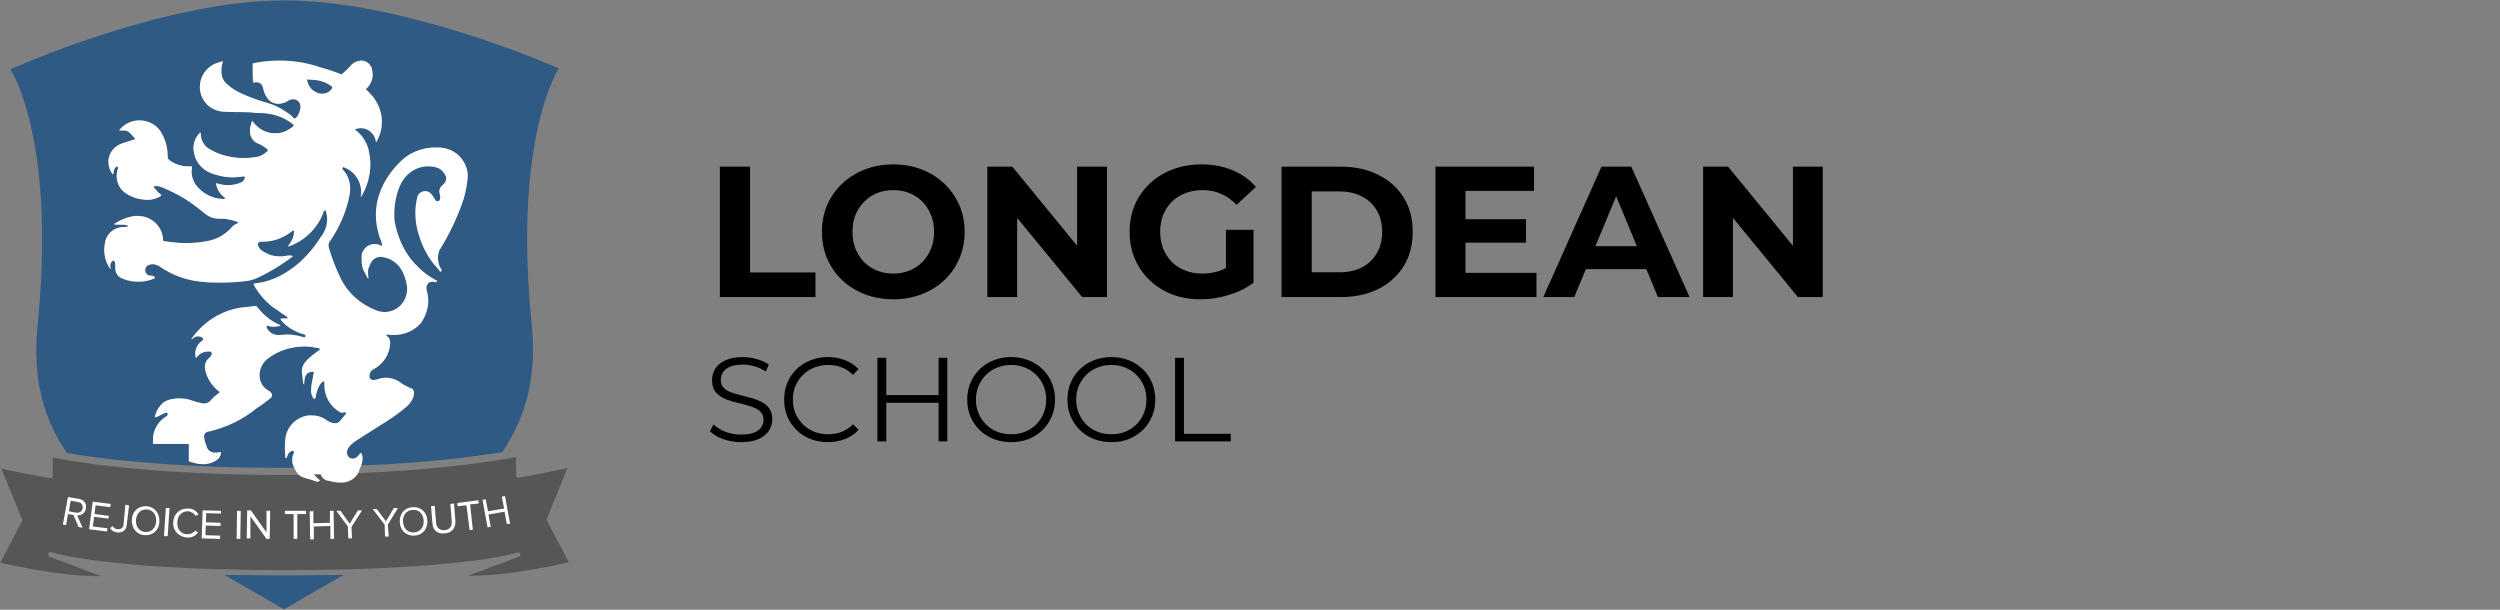 <svg width="369" height="90" viewBox="0 0 369 90" fill="none" xmlns="http://www.w3.org/2000/svg">
<rect x="0" y="0" width="369" height="90" fill="#808080" stroke="none"/>
<g clip-path="url(#clip0_1068_561)">
<path d="M9.615 70.914L45.494 73.329L73.605 71.293L77.072 75.14L75.491 79.21C75.491 79.21 33.581 82.222 23.935 80.641C14.289 79.061 7.729 78.226 7.729 78.226L9.615 70.914Z" fill="white"/>
<path d="M60.906 75.262C59.957 75.33 59.414 76.076 59.482 77.026C59.55 77.975 60.16 78.654 61.11 78.586C62.06 78.518 62.602 77.772 62.534 76.822C62.467 75.873 61.856 75.194 60.906 75.262Z" fill="#565656"/>
<path d="M80.714 76.822C80.647 76.754 80.647 76.619 80.714 76.551L83.767 69.089C81.596 69.564 78.747 70.107 76.576 70.514C76.508 70.514 76.373 70.514 76.305 70.446C76.237 70.378 76.169 70.31 76.169 70.174V67.461C74.338 67.8 66.401 69.293 52.834 69.835V69.903C52.291 70.785 51.409 71.26 50.391 71.26H50.188C49.577 71.26 49.035 71.124 48.424 70.988C47.949 70.921 47.474 70.514 47.339 70.039H46.321C46.593 70.378 46.864 70.649 47.135 70.853L47.203 70.921V70.988C47.135 71.056 46.999 71.124 46.864 71.124H46.728C46.185 70.921 45.575 70.717 45.032 70.581C44.693 70.514 44.354 70.31 44.083 70.107H40.08C21.018 69.971 9.961 68.004 7.79 67.529V70.242C7.79 70.378 7.722 70.446 7.654 70.514C7.587 70.581 7.451 70.581 7.383 70.581C4.33 70.039 1.956 69.564 0.192 69.157L3.245 76.619C3.313 76.687 3.313 76.822 3.245 76.89L0.057 83.063C1.956 83.47 9.554 85.166 14.913 85.031L7.315 82.181C7.179 82.114 7.112 82.046 7.112 81.91C7.112 81.775 7.112 81.707 7.179 81.571C7.247 81.503 7.451 81.435 7.519 81.503C7.587 81.503 15.184 84.013 40.08 84.149H43.947C67.418 84.013 75.559 81.842 76.373 81.571C76.576 81.503 76.712 81.639 76.78 81.775C76.848 81.978 76.78 82.114 76.576 82.181L69.114 84.963C74.541 85.098 82.139 83.403 83.971 82.996L80.714 76.822ZM12.674 75.059C12.539 75.805 11.996 76.076 11.385 76.076L12.199 77.908L11.589 77.772L10.843 76.008L10.029 75.873L9.757 77.501L9.282 77.433L10.029 73.363L11.657 73.634C12.403 73.77 12.81 74.312 12.674 75.059ZM15.998 76.551L13.895 76.28L13.692 77.704L15.863 77.976L15.795 78.451L13.149 78.111L13.692 74.041L16.337 74.38L16.27 74.855L14.099 74.584L13.963 75.873L16.066 76.144L15.998 76.551ZM18.712 77.433C18.644 78.315 18.033 78.654 17.287 78.586C16.88 78.518 16.541 78.383 16.27 77.976L16.609 77.636C16.744 77.84 16.948 78.111 17.355 78.111C17.83 78.179 18.237 77.84 18.237 77.365L18.508 74.516L19.051 74.584L18.712 77.433ZM21.357 78.993C20.136 78.925 19.39 77.908 19.458 76.687C19.526 75.466 20.408 74.652 21.629 74.719C22.85 74.787 23.596 75.805 23.528 77.026C23.46 78.247 22.578 79.061 21.357 78.993ZM24.749 79.129H24.206L24.478 74.991H25.02L24.749 79.129ZM27.666 78.858C28.141 78.858 28.548 78.654 28.819 78.315L29.226 78.586C28.887 79.061 28.345 79.4 27.598 79.332C26.445 79.264 25.495 78.383 25.563 77.094C25.631 75.805 26.581 74.991 27.802 75.059C28.548 75.059 29.023 75.466 29.294 75.941L28.887 76.144C28.684 75.805 28.277 75.534 27.802 75.466C26.92 75.398 26.174 76.076 26.174 77.094C26.106 78.111 26.716 78.858 27.666 78.858ZM32.618 75.805L30.447 75.737L30.38 77.094L32.55 77.162V77.636L30.38 77.569L30.312 78.993L32.483 79.061V79.536L29.769 79.468L29.905 75.33L32.618 75.398V75.805ZM35.467 79.536H34.925L34.992 75.398H35.535L35.467 79.536ZM39.809 79.536H39.334L36.96 76.212V79.468H36.417L36.485 75.33H37.028L39.334 78.586V75.398H39.877L39.809 79.536ZM43.879 79.536H43.336V75.873H42.047V75.398H45.168V75.873H43.879V79.536ZM48.763 79.536V77.636L46.321 77.704V79.604H45.779L45.711 75.466H46.253V77.229L48.696 77.162V75.398H49.238L49.306 79.536H48.763ZM51.952 79.468H51.409L51.341 77.704L49.645 75.398H50.256L51.612 77.297L52.834 75.33H53.444L51.884 77.772L51.952 79.468ZM57.379 79.197H56.836L56.768 77.433L55.004 75.126H55.615L56.971 76.958L58.125 74.991H58.735L57.243 77.433L57.379 79.197ZM61.177 79.061C59.956 79.129 59.075 78.315 59.007 77.094C58.939 75.873 59.685 74.923 60.906 74.855C62.127 74.787 63.009 75.601 63.077 76.822C63.145 78.043 62.398 78.993 61.177 79.061ZM65.655 78.722C64.569 78.858 63.891 78.247 63.823 77.229L63.62 74.719L64.162 74.652L64.366 77.162C64.433 77.908 64.908 78.315 65.655 78.247C66.401 78.179 66.74 77.636 66.672 76.89L66.469 74.38L67.011 74.312L67.215 76.822C67.283 77.908 66.74 78.654 65.655 78.722ZM69.793 78.179L69.318 78.247L68.843 74.584L67.554 74.719L67.486 74.245L70.607 73.838L70.674 74.312L69.386 74.448L69.793 78.179ZM74.812 77.365L74.473 75.534L72.099 75.941L72.438 77.772L71.963 77.84L71.217 73.77L71.692 73.702L72.031 75.466L74.406 75.059L74.066 73.295L74.541 73.227L75.287 77.297L74.812 77.365Z" fill="#565656"/>
<path d="M11.521 74.109L10.435 73.905L10.164 75.466L11.249 75.669C11.724 75.737 12.131 75.466 12.199 75.058C12.267 74.516 11.996 74.177 11.521 74.109Z" fill="#565656"/>
<path d="M21.697 75.194C20.747 75.126 20.137 75.805 20.069 76.755C20.001 77.704 20.544 78.451 21.425 78.518C22.375 78.586 22.986 77.908 23.053 76.958C23.121 76.008 22.579 75.262 21.697 75.194Z" fill="#565656"/>
<path d="M49.035 13.015V12.947C49.035 12.88 49.035 12.812 48.967 12.744C48.221 12.201 47.339 11.862 46.389 11.794L45.304 11.726C45.371 12.201 45.575 12.676 45.914 13.083C46.321 13.49 46.796 13.761 47.339 13.829H47.542C48.221 13.829 48.763 13.49 49.035 13.015Z" fill="#2F5A84"/>
<path d="M5.552 47.951C4.738 55.888 6.434 61.858 9.893 66.877C14.235 67.624 24.41 68.98 40.081 69.048H43.404C43.269 68.709 43.133 68.37 43.133 67.963C43.133 67.556 43.201 67.149 43.404 66.809V66.742C43.404 66.674 43.337 66.538 43.201 66.538H43.133C42.862 66.606 42.658 66.809 42.523 67.013C42.455 67.149 42.387 67.352 42.319 67.556L42.251 67.624C42.183 67.624 42.116 67.556 42.116 67.556C42.116 67.149 42.048 66.674 42.048 66.199C42.048 65.792 42.048 65.317 42.116 64.842C42.251 63.011 43.744 61.518 45.575 61.315H45.982C46.796 61.315 47.542 61.518 48.153 61.993C48.56 62.264 48.967 62.468 49.442 62.468H49.51C49.713 62.468 49.985 62.4 50.12 62.197C50.459 61.79 50.799 61.45 51.07 61.043V60.976C51.07 60.908 51.002 60.84 50.934 60.84H50.867C50.799 60.908 50.663 60.908 50.527 60.908C50.392 60.908 50.256 60.908 50.188 60.84C48.764 60.026 47.882 58.533 47.882 56.905V56.431C47.882 56.363 47.814 56.295 47.746 56.295H47.678C47.475 56.431 47.271 56.702 47.136 56.905C46.864 57.448 46.661 58.059 46.593 58.601C46.593 58.737 46.525 58.805 46.389 58.873H46.321C46.05 58.533 45.914 58.126 45.914 57.719V57.652C45.914 56.973 46.05 56.363 46.186 55.684C46.186 55.481 46.254 55.277 46.321 55.074V55.006C46.321 54.938 46.254 54.87 46.186 54.87H46.118C45.914 54.87 45.711 54.938 45.507 55.006C45.304 55.142 45.168 55.345 45.033 55.617C44.965 55.888 44.897 56.295 44.897 56.634C44.897 56.634 44.897 56.702 44.829 56.702C44.761 56.702 44.761 56.702 44.761 56.634C44.693 56.023 44.626 55.481 44.558 54.87V54.735C44.558 54.328 44.693 53.988 44.897 53.649C45.507 52.835 46.322 52.225 47.136 51.682C47.203 51.682 47.203 51.614 47.203 51.546C47.203 51.478 47.203 51.478 47.136 51.411C46.389 51.275 45.711 51.139 44.965 51.139C42.998 51.139 41.03 51.75 39.47 52.971C38.792 53.514 38.385 54.328 38.317 55.142V55.413C38.317 56.363 38.792 57.177 39.606 57.652C39.809 57.719 39.945 57.855 40.081 58.059C40.081 58.126 40.148 58.262 40.148 58.33C40.148 58.533 40.081 58.669 39.877 58.805C39.199 59.347 38.588 59.822 37.91 60.229C35.875 61.925 33.432 63.078 30.855 63.689C30.448 63.689 30.108 64.028 30.108 64.435C30.176 65.046 30.38 65.588 30.583 66.131C30.719 66.47 31.126 66.742 31.533 66.809C31.804 66.809 32.144 66.809 32.483 66.742C32.551 66.742 32.618 66.742 32.618 66.877C32.551 67.284 32.347 67.691 32.008 67.895C31.533 68.234 30.922 68.438 30.312 68.505H29.905C29.294 68.505 28.684 68.37 28.141 68.166C28.073 68.166 27.938 68.098 27.87 68.098V65.521H22.579V64.842C22.579 63.486 23.325 62.197 24.546 61.45C24.682 61.383 24.749 61.247 24.749 61.111V61.043C24.749 60.976 24.682 60.908 24.546 60.908C24.207 60.976 23.935 61.179 23.596 61.315C23.393 61.45 23.189 61.518 22.918 61.586C22.918 61.586 22.85 61.586 22.85 61.518C22.986 60.976 23.189 60.433 23.596 59.958C23.935 59.483 24.41 59.144 24.953 59.008C25.428 58.873 25.971 58.805 26.445 58.805C27.056 58.805 27.666 58.873 28.209 59.076C28.752 59.28 29.362 59.415 29.973 59.551H30.176C30.448 59.551 30.787 59.415 30.99 59.212C31.397 58.737 31.94 58.262 32.415 57.923V57.855C31.262 56.973 30.448 55.752 30.244 54.328V54.056C30.244 53.649 30.448 53.174 30.787 52.903C30.99 52.767 31.126 52.564 31.262 52.292V52.157C31.262 52.021 31.194 51.953 31.058 51.886H30.719C30.041 51.886 29.362 52.225 29.023 52.767H28.887C28.887 52.632 28.82 52.428 28.82 52.225C28.82 51.478 29.159 50.8 29.769 50.325C29.905 50.325 29.973 50.19 29.973 50.054C29.973 49.986 29.973 49.918 29.905 49.918C29.837 49.85 29.769 49.783 29.701 49.715C29.566 49.715 29.43 49.647 29.294 49.647H29.227C28.955 49.647 28.684 49.783 28.413 49.986C28.413 49.986 28.413 50.054 28.345 50.054C28.277 50.054 28.277 49.986 28.277 49.986C30.176 47.273 33.161 45.509 36.485 45.305C36.824 45.237 37.231 45.237 37.571 45.17H37.638C37.706 45.17 37.842 45.17 37.91 45.237C38.792 46.391 39.945 47.408 41.301 47.951C41.301 47.951 41.369 47.951 41.369 48.019V48.087C41.098 48.154 40.759 48.222 40.487 48.222C40.148 48.222 39.877 48.222 39.538 48.087H39.47C39.402 48.087 39.334 48.154 39.334 48.222V48.29C39.606 48.968 40.284 49.443 41.03 49.443H41.301C41.641 49.443 42.048 49.376 42.387 49.376C43.201 49.376 44.015 49.511 44.829 49.783H44.897C44.965 49.783 45.033 49.783 45.1 49.647V49.579C45.1 49.443 45.033 49.376 44.965 49.376C43.608 49.036 42.319 48.29 41.437 47.205V47.069C41.505 47.001 41.573 47.001 41.641 47.001H42.387C42.387 47.001 42.455 47.001 42.455 46.933V46.866L42.319 46.73C41.573 46.255 40.895 45.712 40.148 45.237C39.063 44.356 38.181 43.338 37.503 42.117C37.503 42.117 37.435 42.049 37.435 41.981C37.435 41.913 37.503 41.846 37.571 41.846C39.538 41.642 41.301 40.896 42.93 39.743C44.693 38.522 46.186 36.826 47.339 34.994C47.95 34.248 48.289 33.298 48.289 32.349C48.289 31.942 48.221 31.535 48.085 31.128C48.085 31.06 48.017 31.06 47.95 31.06C47.882 31.06 47.814 31.06 47.814 31.128C47.068 33.366 45.372 35.198 43.201 36.147C43.065 36.215 42.862 36.283 42.658 36.351H42.59C42.59 36.351 42.523 36.351 42.523 36.283C42.523 36.283 42.523 36.215 42.59 36.215C42.862 35.876 43.133 35.401 43.269 34.994C43.337 34.723 43.404 34.452 43.404 34.18C43.404 34.112 43.404 34.044 43.337 34.044H43.201C41.98 35.062 40.42 35.672 38.859 35.672H38.52C38.385 35.672 38.181 35.74 38.113 35.876C38.045 35.944 38.045 36.012 38.045 36.08V36.147C38.113 36.351 38.249 36.622 38.452 36.826C38.927 37.233 39.538 37.504 40.148 37.708C40.487 37.776 40.895 37.843 41.301 37.843C41.573 37.843 41.844 37.843 42.116 37.776C42.251 37.776 42.455 37.708 42.658 37.708C42.794 37.708 42.998 37.708 43.201 37.776V37.843C41.641 39.064 39.945 40.082 38.249 40.896C37.571 41.235 36.892 41.439 36.146 41.507C34.993 41.642 33.84 41.71 32.686 41.71C31.669 41.71 30.651 41.71 29.634 41.574C27.463 41.371 25.292 40.557 23.46 39.268C23.189 39.132 22.918 38.996 22.579 38.996C22.307 38.996 22.036 39.064 21.765 39.2C21.561 39.336 21.425 39.607 21.425 39.878C21.425 40.285 21.765 40.693 22.239 40.693H22.443C22.579 40.693 22.714 40.76 22.85 40.896V40.964C22.85 41.032 22.85 41.099 22.782 41.099C22.036 41.439 21.222 41.574 20.408 41.574C19.594 41.574 18.78 41.439 18.034 41.099C17.423 40.896 17.016 40.285 17.016 39.607V39.268C17.016 38.996 17.016 38.793 16.88 38.522C16.88 38.522 16.812 38.454 16.745 38.454C16.405 38.59 16.27 38.929 16.27 39.268C16.27 39.336 16.27 39.471 16.338 39.607C16.338 39.607 16.338 39.675 16.27 39.675C15.659 38.861 15.388 37.843 15.388 36.826C15.388 36.487 15.456 36.08 15.524 35.672C15.795 34.384 16.948 33.502 18.237 33.502H18.305C18.509 33.502 18.712 33.502 18.848 33.434L18.916 33.366C18.916 33.366 18.916 33.298 18.848 33.298C18.576 33.163 18.237 33.163 17.898 33.163H16.948C16.948 33.163 16.88 33.163 16.88 33.095V33.027C17.83 32.416 18.848 32.009 19.933 31.874H20.34C22.375 31.874 24.003 33.434 24.071 35.401C24.071 35.537 24.139 35.605 24.275 35.605C25.292 35.74 26.31 35.876 27.327 35.876C28.413 35.876 29.43 35.808 30.448 35.605C31.872 35.401 33.229 34.655 34.179 33.57C34.382 33.298 34.721 33.095 35.061 32.959L35.128 32.891C35.128 32.823 35.128 32.756 35.061 32.756C34.314 32.484 33.5 32.281 32.754 32.281H32.347C31.533 32.281 30.787 32.009 30.176 31.467C29.498 30.924 28.82 30.381 28.141 29.906C26.785 28.957 25.292 28.21 23.8 27.6C23.596 27.532 23.325 27.464 23.121 27.464H22.85C22.782 27.464 22.714 27.532 22.714 27.6V27.668C23.053 28.075 23.393 28.482 23.8 28.753V28.889C23.189 29.296 22.511 29.499 21.765 29.499H21.561C20.544 29.432 19.526 29.16 18.712 28.617C17.762 28.075 17.22 27.057 17.22 25.972C17.22 25.633 17.287 25.226 17.423 24.887V24.819C17.423 24.751 17.423 24.683 17.355 24.615L17.287 24.547C17.242 24.547 17.197 24.57 17.152 24.615C16.88 24.819 16.745 25.226 16.745 25.633C16.745 25.701 16.677 25.701 16.677 25.701H16.609C16.202 25.158 15.998 24.547 15.998 23.869C15.998 22.648 16.812 21.562 18.034 21.155C18.644 20.952 19.255 20.748 19.933 20.545V20.477C19.119 19.46 18.78 19.256 18.373 19.256H17.559C18.305 18.306 19.39 17.764 20.611 17.764C21.968 17.764 23.325 18.51 23.935 19.799C24.478 20.816 24.749 21.902 24.749 23.055V23.123C24.749 23.259 24.817 23.462 24.953 23.598C25.767 24.208 26.717 24.547 27.666 24.547H28.209C28.277 24.547 28.345 24.615 28.345 24.615C28.345 24.819 28.277 25.022 28.277 25.294C28.277 26.175 28.616 27.057 29.294 27.736C30.244 28.753 31.601 29.364 33.026 29.364H33.093C33.161 29.364 33.229 29.296 33.229 29.228C33.229 29.228 33.229 29.16 33.161 29.16C32.483 28.685 32.008 27.939 31.872 27.057H31.94C32.483 27.193 33.026 27.329 33.568 27.329C34.314 27.329 34.993 27.193 35.603 26.922C35.943 26.786 36.146 26.447 36.146 26.108C36.146 26.04 36.078 26.04 36.01 26.04C35.468 26.108 34.925 26.175 34.314 26.175C33.161 26.175 31.94 25.904 30.855 25.429C29.701 24.887 28.82 23.801 28.616 22.444C28.616 22.309 28.548 22.105 28.548 21.902C28.548 21.02 28.887 20.206 29.498 19.595H29.566C29.566 19.595 29.634 19.595 29.634 19.663V19.731C29.634 20.748 30.176 21.63 30.99 22.037C32.483 22.919 34.246 23.326 35.943 23.326C36.689 23.326 37.367 23.259 38.113 23.123C38.588 22.987 39.131 22.648 39.47 22.309C39.47 22.309 39.538 22.241 39.538 22.173C39.538 22.105 39.538 22.105 39.47 22.037C39.063 21.698 38.656 21.427 38.181 21.223C37.367 20.952 36.892 20.206 36.892 19.392V19.324C36.892 18.849 37.028 18.374 37.163 17.967C37.163 17.967 37.163 17.899 37.231 17.899H37.299C38.045 18.985 39.199 19.663 40.555 19.663C40.827 19.663 41.166 19.663 41.437 19.595C42.116 19.46 42.658 19.12 43.201 18.713C43.269 18.713 43.337 18.578 43.337 18.51C43.337 18.442 43.269 18.374 43.201 18.306C41.844 17.221 40.081 16.678 38.317 16.678H37.842C36.96 16.543 36.146 16.543 35.332 16.543C34.518 16.543 33.704 16.543 32.89 16.475C30.99 16.339 29.498 14.779 29.498 12.812C29.498 11.319 30.448 9.895 31.872 9.352L32.89 9.013L32.686 10.03V10.573C32.686 11.319 32.958 11.998 33.568 12.472C34.246 13.083 35.061 13.558 35.875 13.897C37.028 14.44 38.249 14.847 39.47 15.186C40.759 15.593 41.912 16.203 42.93 17.017C43.065 17.085 43.133 17.221 43.269 17.357C43.337 17.424 43.404 17.492 43.472 17.492C43.54 17.492 43.676 17.424 43.744 17.357C44.083 16.95 44.286 16.407 44.354 15.864V15.729C44.354 15.118 43.879 14.643 43.269 14.643C43.065 14.643 42.862 14.711 42.658 14.779C42.251 15.118 41.641 15.322 41.098 15.322C40.487 15.322 39.877 15.05 39.47 14.508C39.131 14.033 38.927 13.49 38.792 12.88C38.724 12.472 38.317 12.133 37.842 12.133H37.638C37.571 12.133 37.571 12.201 37.503 12.201C37.435 12.201 37.367 12.201 37.367 12.133C37.299 11.591 37.299 10.98 37.299 10.437V9.352C38.588 9.081 39.945 8.945 41.301 8.945C43.404 8.945 45.44 9.284 47.339 9.962C48.356 10.234 49.374 10.573 50.392 10.98C50.934 10.573 51.409 10.098 51.884 9.555C52.291 9.148 52.834 8.945 53.377 8.945C54.055 8.945 54.597 9.42 54.869 10.03C54.937 10.302 55.005 10.641 55.005 10.98C55.005 11.794 54.665 12.608 53.987 13.151L54.53 13.694C55.683 14.847 56.361 16.339 56.361 17.967C56.361 19.053 56.09 20.002 55.547 20.952C55.547 20.952 55.479 20.952 55.479 20.884C55.344 19.799 54.394 18.917 53.309 18.917C52.969 18.917 52.63 18.985 52.359 19.12C53.377 19.799 54.055 20.884 54.394 22.037C54.53 22.716 54.665 23.462 54.665 24.208C54.665 25.904 54.191 27.6 53.309 29.025H53.241C53.241 28.821 53.309 28.617 53.309 28.346C53.309 26.718 52.291 25.226 50.731 24.683H50.663C50.595 24.683 50.527 24.751 50.527 24.887V24.954C50.934 25.361 51.273 25.904 51.477 26.515C51.613 26.922 51.681 27.329 51.681 27.736C51.681 28.007 51.681 28.346 51.613 28.685C51.138 31.263 50.053 33.705 48.56 35.808C48.492 35.944 48.492 36.08 48.492 36.283V36.419C48.967 38.047 49.578 39.675 50.324 41.167C51.409 43.338 53.309 44.966 55.615 45.848C56.022 45.984 56.429 46.051 56.768 46.051C58.6 46.051 60.092 44.559 60.092 42.66C60.092 42.456 60.092 42.185 60.024 41.981C59.889 41.167 59.617 40.421 59.21 39.743C58.6 38.725 57.514 38.047 56.293 37.911H56.158C55.411 37.911 54.801 38.454 54.597 39.132C54.326 39.607 54.326 39.878 54.326 40.15C54.326 40.421 54.326 40.76 54.394 41.032C54.394 41.077 54.371 41.099 54.326 41.099C54.281 41.099 54.258 41.077 54.258 41.032C54.055 40.625 53.851 40.285 53.648 39.878C53.444 39.404 53.377 38.861 53.377 38.318V37.776C53.444 36.758 54.326 36.012 55.344 36.012C55.751 36.012 56.09 36.147 56.429 36.351C56.361 35.876 56.226 35.401 56.022 34.994C55.683 33.909 55.479 32.823 55.479 31.738C55.479 30.449 55.751 29.092 56.293 27.871C57.04 26.108 58.261 24.547 59.685 23.326C60.974 22.309 62.602 21.766 64.298 21.766C64.773 21.766 65.248 21.766 65.723 21.902C67.622 22.309 68.979 24.005 69.047 25.904C68.979 27.057 68.775 28.21 68.436 29.364C67.554 32.009 66.333 34.587 64.841 36.961C64.705 37.301 64.637 37.708 64.637 38.115C64.637 38.725 64.841 39.336 65.18 39.811V39.878C65.18 39.946 65.112 40.082 65.044 40.082C64.977 40.082 64.909 40.082 64.909 40.014C64.705 39.743 64.434 39.404 64.162 39.132C63.145 37.911 62.399 36.487 61.924 34.994C61.517 33.841 61.313 32.688 61.313 31.467C61.313 30.721 61.381 29.974 61.585 29.16C61.653 28.617 62.195 28.21 62.738 28.21C63.009 28.21 63.213 28.278 63.416 28.414C63.755 28.685 64.027 29.092 64.23 29.499C64.298 29.635 64.434 29.703 64.57 29.703C64.705 29.703 64.841 29.635 64.909 29.499C64.977 29.364 64.977 29.228 64.977 29.092C64.977 28.957 64.977 28.821 64.909 28.685C64.909 28.55 64.841 28.414 64.841 28.278C64.841 27.871 65.044 27.532 65.383 27.261C65.655 27.057 65.858 26.718 65.858 26.379C65.858 26.243 65.858 26.108 65.79 25.972C65.587 25.497 65.18 25.022 64.705 24.819C64.23 24.615 63.688 24.547 63.145 24.547C62.399 24.547 61.653 24.751 60.974 25.158C60.092 25.701 59.414 26.515 59.007 27.464C58.464 28.753 58.193 30.178 58.193 31.602C58.193 32.077 58.193 32.62 58.328 33.095C58.736 34.994 59.482 36.758 60.703 38.318C61.788 39.607 63.009 40.693 64.502 41.439V41.574C64.434 41.642 64.366 41.642 64.298 41.642H64.162C64.027 41.574 63.891 41.574 63.823 41.574C63.484 41.574 63.213 41.71 63.077 41.981C63.009 42.117 62.941 42.253 62.941 42.456V42.66C63.077 43.202 63.213 43.813 63.213 44.356C63.213 45.509 62.806 46.73 62.127 47.68C61.11 48.833 59.685 49.443 58.125 49.443C57.786 49.443 57.447 49.443 57.108 49.376C57.04 49.376 57.04 49.443 57.04 49.511V49.579C57.379 49.715 57.582 50.122 57.582 50.461V50.529C57.582 52.225 56.565 53.785 55.072 54.531C54.733 54.735 54.53 55.074 54.53 55.481V55.549C54.53 55.82 54.733 56.091 55.072 56.091H55.276L55.547 56.023C55.954 55.888 56.497 55.752 56.904 55.752C57.718 55.752 58.532 56.023 59.143 56.498C59.617 56.838 60.16 57.109 60.703 57.312C60.906 57.38 61.11 57.652 61.11 57.923C61.11 58.669 60.703 59.347 60.16 59.89C59.143 60.772 58.125 61.518 57.04 62.197C55.615 63.078 54.191 64.028 52.766 64.91C52.291 65.181 51.816 65.588 51.477 65.996C51.341 66.199 51.206 66.47 51.206 66.742C51.206 66.877 51.206 67.013 51.273 67.149C51.409 67.488 51.681 67.691 52.02 67.691C52.155 67.691 52.291 67.691 52.427 67.624C52.698 67.488 52.969 67.216 53.173 66.877H53.309C53.444 67.081 53.512 67.352 53.512 67.624C53.512 67.963 53.444 68.37 53.309 68.709C63.688 68.302 70.675 67.284 74.134 66.742C77.526 61.722 79.29 55.752 78.476 47.815C75.695 20.274 82.478 10.098 82.478 10.098C82.478 10.098 60.024 0.058 41.98 0.058C23.935 0.058 1.549 10.234 1.549 10.234C1.549 10.234 8.333 20.409 5.552 47.951Z" fill="#2F5A84"/>
<path d="M43.879 84.922H40.013C37.571 84.922 35.264 84.854 33.093 84.854C35.942 86.482 38.927 88.178 41.912 89.942C44.897 88.178 47.882 86.482 50.731 84.854C48.628 84.854 46.321 84.922 43.879 84.922Z" fill="#2F5A84"/>
<path d="M44.083 70.066C44.354 70.269 44.693 70.473 45.032 70.541C45.575 70.676 46.185 70.88 46.728 71.083H46.864C46.999 71.083 47.135 71.016 47.203 70.948V70.88L47.135 70.812C46.864 70.609 46.593 70.337 46.321 69.998H47.339C47.474 70.473 47.949 70.88 48.424 70.948C49.035 71.083 49.577 71.219 50.188 71.219H50.391C51.409 71.219 52.291 70.744 52.834 69.862L52.901 69.74L53.308 68.709C53.444 68.37 53.512 67.963 53.512 67.624C53.512 67.352 53.444 67.081 53.308 66.877H53.173C52.969 67.217 52.698 67.488 52.426 67.624C52.291 67.692 52.155 67.692 52.019 67.692C51.68 67.692 51.409 67.488 51.273 67.149C51.205 67.013 51.205 66.877 51.205 66.742C51.205 66.471 51.341 66.199 51.477 65.996C51.816 65.589 52.291 65.182 52.766 64.91C54.19 64.028 55.615 63.079 57.039 62.197C58.125 61.518 59.142 60.772 60.16 59.89C60.703 59.348 61.109 58.669 61.109 57.923C61.109 57.652 60.906 57.38 60.703 57.312C60.16 57.109 59.617 56.838 59.142 56.498C58.532 56.024 57.718 55.752 56.904 55.752C56.497 55.752 55.954 55.888 55.547 56.024L55.276 56.092H55.072C54.733 56.092 54.529 55.82 54.529 55.549V55.481C54.529 55.074 54.733 54.735 55.072 54.531C56.565 53.785 57.582 52.225 57.582 50.529V50.461C57.582 50.122 57.379 49.715 57.039 49.579V49.511C57.039 49.444 57.039 49.376 57.107 49.376C57.446 49.444 57.785 49.444 58.125 49.444C59.685 49.444 61.109 48.833 62.127 47.68C62.806 46.73 63.212 45.509 63.212 44.356C63.212 43.813 63.077 43.203 62.941 42.66V42.456C62.941 42.253 63.009 42.117 63.077 41.981C63.212 41.71 63.484 41.575 63.823 41.575C63.891 41.575 64.026 41.575 64.162 41.642H64.298C64.366 41.642 64.433 41.642 64.501 41.575V41.439C63.009 40.693 61.788 39.607 60.703 38.318C59.481 36.758 58.735 34.994 58.328 33.095C58.193 32.62 58.193 32.077 58.193 31.602C58.193 30.178 58.464 28.753 59.007 27.465C59.414 26.515 60.092 25.701 60.974 25.158C61.652 24.751 62.398 24.547 63.145 24.547C63.687 24.547 64.23 24.615 64.705 24.819C65.18 25.022 65.587 25.497 65.79 25.972C65.858 26.108 65.858 26.243 65.858 26.379C65.858 26.718 65.655 27.057 65.383 27.261C65.044 27.532 64.841 27.872 64.841 28.279C64.841 28.414 64.908 28.55 64.908 28.686C64.976 28.821 64.976 28.957 64.976 29.093C64.976 29.228 64.976 29.364 64.908 29.5C64.841 29.635 64.705 29.703 64.569 29.703C64.433 29.703 64.298 29.635 64.23 29.5C64.026 29.093 63.755 28.686 63.416 28.414C63.212 28.279 63.009 28.211 62.738 28.211C62.195 28.211 61.652 28.618 61.584 29.16C61.381 29.974 61.313 30.721 61.313 31.467C61.313 32.688 61.517 33.841 61.924 34.994C62.398 36.487 63.145 37.911 64.162 39.132C64.433 39.404 64.705 39.743 64.908 40.014C64.908 40.082 64.976 40.082 65.044 40.082C65.112 40.082 65.18 39.946 65.18 39.879V39.811C64.841 39.336 64.637 38.725 64.637 38.115C64.637 37.708 64.705 37.301 64.841 36.962C66.333 34.587 67.554 32.01 68.436 29.364C68.775 28.211 68.979 27.057 69.046 25.904C68.979 24.005 67.622 22.309 65.722 21.902C65.248 21.766 64.773 21.766 64.298 21.766C62.602 21.766 60.974 22.309 59.685 23.326C58.26 24.547 57.039 26.108 56.293 27.872C55.751 29.093 55.479 30.449 55.479 31.738C55.479 32.824 55.683 33.909 56.022 34.994C56.225 35.401 56.361 35.876 56.429 36.351C56.09 36.148 55.751 36.012 55.343 36.012C54.326 36.012 53.444 36.758 53.376 37.776V38.318C53.376 38.861 53.444 39.404 53.648 39.879C53.851 40.286 54.054 40.625 54.258 41.032C54.258 41.077 54.281 41.1 54.326 41.1C54.371 41.1 54.394 41.077 54.394 41.032C54.326 40.76 54.326 40.421 54.326 40.15C54.326 39.879 54.326 39.607 54.597 39.132C54.801 38.454 55.411 37.911 56.157 37.911H56.293C57.514 38.047 58.6 38.725 59.21 39.743C59.617 40.421 59.889 41.167 60.024 41.981C60.092 42.185 60.092 42.456 60.092 42.66C60.092 44.559 58.6 46.052 56.768 46.052C56.429 46.052 56.022 45.984 55.615 45.848C53.308 44.966 51.409 43.338 50.324 41.167C49.577 39.675 48.967 38.047 48.492 36.419V36.283C48.492 36.08 48.492 35.944 48.56 35.808C50.052 33.705 51.138 31.263 51.612 28.686C51.68 28.346 51.68 28.007 51.68 27.736C51.68 27.329 51.612 26.922 51.477 26.515C51.273 25.904 50.934 25.361 50.527 24.954V24.887C50.527 24.751 50.595 24.683 50.663 24.683H50.73C52.291 25.226 53.308 26.718 53.308 28.346C53.308 28.618 53.24 28.821 53.24 29.025H53.308C54.19 27.6 54.665 25.904 54.665 24.208C54.665 23.462 54.529 22.716 54.394 22.038C54.054 20.884 53.376 19.799 52.359 19.121C52.63 18.985 52.969 18.917 53.308 18.917C54.394 18.917 55.343 19.799 55.479 20.884C55.479 20.952 55.547 20.952 55.547 20.952C56.09 20.002 56.361 19.053 56.361 17.967C56.361 16.339 55.683 14.847 54.529 13.694L53.987 13.151C54.665 12.608 55.004 11.794 55.004 10.98C55.004 10.641 54.936 10.302 54.869 10.03C54.597 9.42 54.054 8.945 53.376 8.945C52.834 8.945 52.291 9.149 51.884 9.556C51.409 10.098 50.934 10.573 50.391 10.98C49.374 10.573 48.356 10.234 47.339 9.963C45.439 9.284 43.404 8.945 41.301 8.945C39.944 8.945 38.588 9.081 37.299 9.352V10.438C37.299 10.98 37.299 11.591 37.367 12.133C37.367 12.201 37.435 12.201 37.502 12.201C37.57 12.201 37.57 12.133 37.638 12.133H37.842C38.316 12.133 38.724 12.473 38.791 12.88C38.927 13.49 39.13 14.033 39.47 14.508C39.877 15.05 40.487 15.322 41.098 15.322C41.64 15.322 42.251 15.118 42.658 14.779C42.861 14.711 43.065 14.643 43.269 14.643C43.879 14.643 44.354 15.118 44.354 15.729V15.864C44.286 16.407 44.083 16.95 43.743 17.357C43.675 17.425 43.54 17.492 43.472 17.492C43.404 17.492 43.336 17.425 43.269 17.357C43.133 17.221 43.065 17.085 42.929 17.018C41.912 16.204 40.759 15.593 39.47 15.186C38.249 14.847 37.028 14.44 35.874 13.897C35.06 13.558 34.246 13.083 33.568 12.473C32.957 11.998 32.686 11.319 32.686 10.573V10.03L32.889 9.013L31.872 9.352C30.447 9.895 29.498 11.319 29.498 12.812C29.498 14.779 30.99 16.339 32.889 16.475C33.704 16.543 34.518 16.543 35.332 16.543C36.146 16.543 36.96 16.543 37.842 16.678H38.316C40.08 16.678 41.844 17.221 43.201 18.306C43.269 18.374 43.336 18.442 43.336 18.51C43.336 18.578 43.269 18.713 43.201 18.713C42.658 19.121 42.115 19.46 41.437 19.595C41.166 19.663 40.826 19.663 40.555 19.663C39.198 19.663 38.045 18.985 37.299 17.899H37.231C37.163 17.899 37.163 17.967 37.163 17.967C37.028 18.374 36.892 18.849 36.892 19.324V19.392C36.892 20.206 37.367 20.952 38.181 21.224C38.656 21.427 39.063 21.698 39.47 22.038C39.515 22.083 39.538 22.128 39.538 22.173C39.538 22.241 39.47 22.309 39.47 22.309C39.13 22.648 38.588 22.987 38.113 23.123C37.367 23.259 36.688 23.326 35.942 23.326C34.246 23.326 32.483 22.919 30.99 22.038C30.176 21.631 29.633 20.749 29.633 19.731V19.663C29.633 19.595 29.566 19.595 29.566 19.595H29.498C28.887 20.206 28.548 21.02 28.548 21.902C28.548 22.105 28.616 22.309 28.616 22.445C28.819 23.801 29.701 24.887 30.854 25.429C31.94 25.904 33.161 26.176 34.314 26.176C34.925 26.176 35.467 26.108 36.01 26.04C36.078 26.04 36.146 26.04 36.146 26.108C36.146 26.447 35.942 26.786 35.603 26.922C34.992 27.193 34.314 27.329 33.568 27.329C33.025 27.329 32.483 27.193 31.94 27.057H31.872C32.008 27.939 32.483 28.686 33.161 29.16C33.229 29.16 33.229 29.228 33.229 29.228C33.229 29.296 33.161 29.364 33.093 29.364H33.025C31.601 29.364 30.244 28.753 29.294 27.736C28.616 27.057 28.277 26.176 28.277 25.294C28.277 25.022 28.345 24.819 28.345 24.615C28.345 24.615 28.277 24.547 28.209 24.547H27.666C26.716 24.547 25.767 24.208 24.953 23.598C24.817 23.462 24.749 23.259 24.749 23.123V23.055C24.749 21.902 24.478 20.817 23.935 19.799C23.325 18.51 21.968 17.764 20.611 17.764C19.39 17.764 18.305 18.306 17.558 19.256H18.372C18.779 19.256 19.119 19.46 19.933 20.477V20.545C19.254 20.749 18.644 20.952 18.033 21.156C16.812 21.563 15.998 22.648 15.998 23.869C15.998 24.547 16.202 25.158 16.609 25.701H16.677C16.677 25.701 16.744 25.701 16.744 25.633C16.744 25.226 16.88 24.819 17.151 24.615C17.197 24.57 17.242 24.547 17.287 24.547L17.355 24.615C17.423 24.683 17.423 24.751 17.423 24.819V24.887C17.287 25.226 17.219 25.633 17.219 25.972C17.219 27.057 17.762 28.075 18.712 28.618C19.526 29.16 20.543 29.432 21.561 29.5H21.764C22.511 29.5 23.189 29.296 23.799 28.889V28.753C23.392 28.482 23.053 28.075 22.714 27.668V27.6C22.714 27.532 22.782 27.465 22.85 27.465H23.121C23.325 27.465 23.596 27.532 23.799 27.6C25.292 28.211 26.784 28.957 28.141 29.907C28.819 30.381 29.498 30.924 30.176 31.467C30.787 32.01 31.533 32.281 32.347 32.281H32.754C33.5 32.281 34.314 32.484 35.06 32.756C35.128 32.756 35.128 32.824 35.128 32.891L35.06 32.959C34.721 33.095 34.382 33.298 34.178 33.57C33.229 34.655 31.872 35.401 30.447 35.605C29.43 35.808 28.412 35.876 27.327 35.876C26.309 35.876 25.292 35.74 24.274 35.605C24.139 35.605 24.071 35.537 24.071 35.401C24.003 33.434 22.375 31.874 20.34 31.874H19.933C18.847 32.01 17.83 32.416 16.88 33.027V33.095C16.88 33.163 16.948 33.163 16.948 33.163H17.898C18.237 33.163 18.576 33.163 18.847 33.298C18.915 33.298 18.915 33.366 18.915 33.366L18.847 33.434C18.712 33.502 18.508 33.502 18.305 33.502H18.237C16.948 33.502 15.795 34.384 15.523 35.673C15.456 36.08 15.388 36.487 15.388 36.826C15.388 37.843 15.659 38.861 16.27 39.675C16.337 39.675 16.337 39.607 16.337 39.607C16.27 39.471 16.27 39.336 16.27 39.268C16.27 38.929 16.405 38.59 16.744 38.454C16.812 38.454 16.88 38.522 16.88 38.522C17.016 38.793 17.016 38.997 17.016 39.268V39.607C17.016 40.286 17.423 40.896 18.033 41.1C18.779 41.439 19.594 41.575 20.408 41.575C21.222 41.575 22.036 41.439 22.782 41.1C22.85 41.1 22.85 41.032 22.85 40.964V40.896C22.714 40.76 22.578 40.693 22.443 40.693H22.239C21.764 40.693 21.425 40.286 21.425 39.879C21.425 39.607 21.561 39.336 21.764 39.2C22.036 39.065 22.307 38.997 22.578 38.997C22.918 38.997 23.189 39.132 23.46 39.268C25.292 40.557 27.463 41.371 29.633 41.575C30.651 41.71 31.669 41.71 32.686 41.71C33.839 41.71 34.992 41.642 36.146 41.507C36.892 41.439 37.57 41.235 38.249 40.896C39.944 40.082 41.64 39.065 43.201 37.843V37.776C42.997 37.708 42.794 37.708 42.658 37.708C42.455 37.708 42.251 37.776 42.115 37.776C41.844 37.843 41.573 37.843 41.301 37.843C40.894 37.843 40.487 37.776 40.148 37.708C39.538 37.504 38.927 37.233 38.452 36.826C38.249 36.622 38.113 36.351 38.045 36.148V36.08C38.045 36.012 38.045 35.944 38.113 35.876C38.181 35.74 38.384 35.673 38.52 35.673H38.859C40.419 35.673 41.98 35.062 43.201 34.045H43.336C43.404 34.045 43.404 34.112 43.404 34.18C43.404 34.452 43.336 34.723 43.269 34.994C43.133 35.401 42.861 35.876 42.59 36.215C42.522 36.215 42.522 36.283 42.522 36.283C42.522 36.351 42.59 36.351 42.59 36.351H42.658C42.861 36.283 43.065 36.215 43.201 36.148C45.371 35.198 47.067 33.366 47.814 31.128C47.814 31.06 47.881 31.06 47.949 31.06C48.017 31.06 48.085 31.06 48.085 31.128C48.221 31.535 48.288 31.942 48.288 32.349C48.288 33.298 47.949 34.248 47.339 34.994C46.185 36.826 44.693 38.522 42.929 39.743C41.301 40.896 39.538 41.642 37.57 41.846C37.502 41.846 37.435 41.914 37.435 41.981C37.435 42.049 37.502 42.117 37.502 42.117C38.181 43.338 39.063 44.356 40.148 45.238C40.894 45.712 41.573 46.255 42.319 46.73L42.455 46.866V46.934C42.455 47.001 42.387 47.001 42.387 47.001H41.64C41.573 47.001 41.505 47.001 41.437 47.069V47.205C42.319 48.29 43.608 49.036 44.964 49.376C45.032 49.376 45.1 49.444 45.1 49.579V49.647C45.032 49.783 44.964 49.783 44.897 49.783H44.829C44.015 49.511 43.201 49.376 42.387 49.376C42.047 49.376 41.64 49.444 41.301 49.444H41.03C40.284 49.444 39.605 48.969 39.334 48.29V48.222C39.334 48.155 39.402 48.087 39.47 48.087H39.538C39.877 48.222 40.148 48.222 40.487 48.222C40.759 48.222 41.098 48.155 41.369 48.087V48.019C41.369 47.951 41.301 47.951 41.301 47.951C39.944 47.408 38.791 46.391 37.909 45.238C37.842 45.17 37.706 45.17 37.638 45.17H37.57C37.231 45.238 36.824 45.238 36.485 45.306C33.161 45.509 30.176 47.273 28.277 49.986C28.277 49.986 28.277 50.054 28.345 50.054C28.412 50.054 28.412 49.986 28.412 49.986C28.684 49.783 28.955 49.647 29.226 49.647H29.294C29.43 49.647 29.566 49.715 29.701 49.715L29.905 49.918C29.973 49.918 29.973 49.986 29.973 50.054C29.973 50.19 29.905 50.325 29.769 50.325C29.159 50.8 28.819 51.479 28.819 52.225C28.819 52.428 28.887 52.632 28.887 52.767H29.023C29.362 52.225 30.04 51.886 30.719 51.886H31.058C31.194 51.953 31.262 52.021 31.262 52.157V52.293C31.126 52.564 30.99 52.767 30.787 52.903C30.447 53.175 30.244 53.649 30.244 54.056V54.328C30.447 55.752 31.262 56.973 32.415 57.855V57.923C31.94 58.262 31.397 58.737 30.99 59.212C30.787 59.416 30.447 59.551 30.176 59.551H29.973C29.362 59.416 28.752 59.28 28.209 59.076C27.666 58.873 27.056 58.805 26.445 58.805C25.97 58.805 25.427 58.873 24.953 59.008C24.41 59.144 23.935 59.483 23.596 59.958C23.189 60.433 22.985 60.976 22.85 61.518C22.85 61.586 22.918 61.586 22.918 61.586C23.189 61.518 23.392 61.451 23.596 61.315C23.935 61.179 24.206 60.976 24.546 60.908C24.681 60.908 24.749 60.976 24.749 61.044V61.111C24.749 61.247 24.681 61.383 24.546 61.451C23.325 62.197 22.578 63.486 22.578 64.842V65.521H27.87V68.099C27.938 68.099 28.073 68.166 28.141 68.166C28.684 68.37 29.294 68.506 29.905 68.506H30.312C30.922 68.438 31.533 68.234 32.008 67.895C32.347 67.692 32.55 67.284 32.618 66.877C32.618 66.742 32.55 66.742 32.483 66.742C32.143 66.81 31.804 66.81 31.533 66.81C31.126 66.742 30.719 66.471 30.583 66.131C30.38 65.589 30.176 65.046 30.108 64.435C30.108 64.028 30.447 63.689 30.854 63.689C33.432 63.079 35.874 61.925 37.909 60.23C38.588 59.822 39.198 59.348 39.877 58.805C40.08 58.669 40.148 58.534 40.148 58.33C40.148 58.262 40.08 58.127 40.08 58.059C39.944 57.855 39.809 57.72 39.605 57.652C38.791 57.177 38.316 56.363 38.316 55.413V55.142C38.384 54.328 38.791 53.514 39.47 52.971C41.03 51.75 42.997 51.139 44.964 51.139C45.711 51.139 46.389 51.275 47.135 51.411C47.18 51.456 47.203 51.501 47.203 51.546C47.203 51.614 47.203 51.682 47.135 51.682C46.321 52.225 45.507 52.835 44.897 53.649C44.693 53.989 44.557 54.328 44.557 54.735V54.87C44.625 55.481 44.693 56.024 44.761 56.634C44.761 56.679 44.783 56.702 44.829 56.702C44.897 56.702 44.897 56.634 44.897 56.634C44.897 56.295 44.964 55.888 45.032 55.617C45.168 55.345 45.304 55.142 45.507 55.006C45.711 54.938 45.914 54.87 46.118 54.87H46.185C46.253 54.87 46.321 54.938 46.321 55.006V55.074C46.253 55.277 46.185 55.481 46.185 55.684C46.05 56.363 45.914 56.973 45.914 57.652V57.72C45.914 58.127 46.05 58.534 46.321 58.873H46.389C46.525 58.805 46.593 58.737 46.593 58.601C46.66 58.059 46.864 57.448 47.135 56.906C47.271 56.702 47.474 56.431 47.678 56.295H47.746C47.814 56.295 47.881 56.363 47.881 56.431V56.906C47.881 58.534 48.763 60.026 50.188 60.84C50.256 60.908 50.391 60.908 50.527 60.908C50.663 60.908 50.798 60.908 50.866 60.84H50.934C51.002 60.84 51.07 60.908 51.07 60.976V61.044C50.798 61.451 50.459 61.79 50.12 62.197C49.984 62.4 49.713 62.468 49.51 62.468H49.442C48.967 62.468 48.56 62.265 48.153 61.993C47.542 61.518 46.796 61.315 45.982 61.315H45.575C43.743 61.518 42.251 63.011 42.115 64.842C42.047 65.317 42.047 65.792 42.047 66.199C42.047 66.674 42.115 67.149 42.115 67.556C42.115 67.556 42.183 67.624 42.251 67.624L42.319 67.556C42.387 67.352 42.455 67.149 42.522 67.013C42.658 66.81 42.861 66.606 43.133 66.538H43.201C43.336 66.538 43.404 66.674 43.404 66.742V66.81C43.201 67.149 43.133 67.556 43.133 67.963C43.133 68.37 43.269 68.709 43.404 69.048C43.574 69.401 43.791 69.74 44.083 70.066ZM47.542 13.829H47.339C46.796 13.761 46.321 13.49 45.914 13.083C45.575 12.676 45.371 12.201 45.304 11.726L46.389 11.794C47.339 11.862 48.221 12.201 48.967 12.744C49.035 12.812 49.035 12.88 49.035 12.947V13.015C48.763 13.49 48.221 13.829 47.542 13.829Z" fill="white"/>
</g>
<path d="M106.253 43.846V24.596H110.708V40.216H120.361V43.846H106.253ZM131.878 44.176C130.356 44.176 128.944 43.928 127.643 43.433C126.359 42.938 125.241 42.242 124.288 41.343C123.353 40.445 122.619 39.391 122.088 38.181C121.574 36.971 121.318 35.651 121.318 34.221C121.318 32.791 121.574 31.471 122.088 30.261C122.619 29.051 123.362 27.997 124.315 27.098C125.268 26.2 126.387 25.503 127.67 25.008C128.953 24.513 130.347 24.266 131.85 24.266C133.372 24.266 134.765 24.513 136.03 25.008C137.313 25.503 138.423 26.2 139.358 27.098C140.311 27.997 141.053 29.051 141.585 30.261C142.117 31.453 142.383 32.773 142.383 34.221C142.383 35.651 142.117 36.98 141.585 38.208C141.053 39.418 140.311 40.473 139.358 41.371C138.423 42.251 137.313 42.938 136.03 43.433C134.765 43.928 133.381 44.176 131.878 44.176ZM131.85 40.381C132.712 40.381 133.5 40.234 134.215 39.941C134.948 39.648 135.59 39.226 136.14 38.676C136.69 38.126 137.112 37.475 137.405 36.723C137.717 35.972 137.873 35.138 137.873 34.221C137.873 33.304 137.717 32.47 137.405 31.718C137.112 30.967 136.69 30.316 136.14 29.766C135.608 29.216 134.976 28.794 134.243 28.501C133.509 28.208 132.712 28.061 131.85 28.061C130.988 28.061 130.191 28.208 129.458 28.501C128.743 28.794 128.11 29.216 127.56 29.766C127.01 30.316 126.579 30.967 126.268 31.718C125.974 32.47 125.828 33.304 125.828 34.221C125.828 35.119 125.974 35.953 126.268 36.723C126.579 37.475 127.001 38.126 127.533 38.676C128.083 39.226 128.724 39.648 129.458 39.941C130.191 40.234 130.988 40.381 131.85 40.381ZM145.731 43.846V24.596H149.416L160.773 38.456H158.986V24.596H163.386V43.846H159.728L148.343 29.986H150.131V43.846H145.731ZM177.235 44.176C175.714 44.176 174.311 43.938 173.028 43.461C171.763 42.966 170.654 42.269 169.7 41.371C168.765 40.473 168.032 39.418 167.5 38.208C166.987 36.998 166.73 35.669 166.73 34.221C166.73 32.773 166.987 31.443 167.5 30.233C168.032 29.023 168.774 27.969 169.728 27.071C170.681 26.173 171.799 25.485 173.083 25.008C174.366 24.513 175.778 24.266 177.318 24.266C179.023 24.266 180.554 24.55 181.91 25.118C183.285 25.687 184.44 26.512 185.375 27.593L182.515 30.233C181.819 29.5 181.058 28.959 180.233 28.611C179.408 28.244 178.509 28.061 177.538 28.061C176.603 28.061 175.75 28.208 174.98 28.501C174.21 28.794 173.541 29.216 172.973 29.766C172.423 30.316 171.992 30.967 171.68 31.718C171.387 32.47 171.24 33.304 171.24 34.221C171.24 35.119 171.387 35.944 171.68 36.696C171.992 37.448 172.423 38.108 172.973 38.676C173.541 39.226 174.201 39.648 174.953 39.941C175.723 40.234 176.566 40.381 177.483 40.381C178.363 40.381 179.215 40.243 180.04 39.968C180.884 39.675 181.699 39.189 182.488 38.511L185.018 41.728C183.973 42.517 182.754 43.122 181.36 43.543C179.985 43.965 178.61 44.176 177.235 44.176ZM180.948 41.151V33.918H185.018V41.728L180.948 41.151ZM189.156 43.846V24.596H197.901C199.991 24.596 201.834 24.999 203.429 25.806C205.024 26.594 206.27 27.703 207.169 29.133C208.067 30.563 208.516 32.259 208.516 34.221C208.516 36.164 208.067 37.86 207.169 39.308C206.27 40.738 205.024 41.857 203.429 42.663C201.834 43.452 199.991 43.846 197.901 43.846H189.156ZM193.611 40.188H197.681C198.964 40.188 200.074 39.95 201.009 39.473C201.962 38.978 202.695 38.282 203.209 37.383C203.74 36.485 204.006 35.431 204.006 34.221C204.006 32.993 203.74 31.938 203.209 31.058C202.695 30.16 201.962 29.473 201.009 28.996C200.074 28.501 198.964 28.253 197.681 28.253H193.611V40.188ZM215.973 32.351H225.241V35.816H215.973V32.351ZM216.303 40.271H226.781V43.846H211.876V24.596H226.423V28.171H216.303V40.271ZM227.795 43.846L236.375 24.596H240.775L249.383 43.846H244.708L237.668 26.851H239.428L232.36 43.846H227.795ZM232.085 39.721L233.268 36.338H243.168L244.378 39.721H232.085ZM251.38 43.846V24.596H255.065L266.423 38.456H264.635V24.596H269.035V43.846H265.378L253.993 29.986H255.78V43.846H251.38Z" fill="black"/>
<path d="M109.385 65.26C108.468 65.26 107.586 65.113 106.74 64.819C105.905 64.513 105.258 64.125 104.8 63.655L105.311 62.65C105.746 63.073 106.328 63.431 107.057 63.725C107.798 64.007 108.574 64.149 109.385 64.149C110.161 64.149 110.79 64.055 111.272 63.866C111.766 63.666 112.124 63.402 112.348 63.073C112.583 62.744 112.701 62.379 112.701 61.979C112.701 61.497 112.559 61.109 112.277 60.815C112.007 60.521 111.648 60.292 111.201 60.127C110.755 59.951 110.261 59.798 109.72 59.669C109.179 59.54 108.638 59.404 108.098 59.263C107.557 59.111 107.057 58.911 106.598 58.664C106.152 58.417 105.787 58.093 105.505 57.694C105.235 57.282 105.099 56.747 105.099 56.089C105.099 55.477 105.258 54.919 105.576 54.413C105.905 53.896 106.404 53.485 107.075 53.179C107.745 52.861 108.603 52.703 109.65 52.703C110.343 52.703 111.031 52.803 111.713 53.003C112.395 53.191 112.983 53.455 113.477 53.796L113.036 54.837C112.507 54.484 111.942 54.225 111.343 54.061C110.755 53.896 110.184 53.814 109.632 53.814C108.891 53.814 108.28 53.914 107.798 54.114C107.316 54.313 106.957 54.584 106.722 54.925C106.499 55.254 106.387 55.63 106.387 56.054C106.387 56.536 106.522 56.924 106.792 57.218C107.075 57.511 107.439 57.741 107.886 57.905C108.344 58.07 108.844 58.217 109.385 58.346C109.926 58.476 110.461 58.617 110.99 58.77C111.531 58.922 112.024 59.122 112.471 59.369C112.93 59.604 113.294 59.922 113.565 60.322C113.847 60.721 113.988 61.245 113.988 61.891C113.988 62.491 113.823 63.049 113.494 63.567C113.165 64.072 112.659 64.484 111.977 64.801C111.307 65.107 110.443 65.26 109.385 65.26ZM122.193 65.26C121.264 65.26 120.406 65.107 119.618 64.801C118.83 64.484 118.148 64.043 117.572 63.478C116.996 62.914 116.543 62.25 116.214 61.486C115.897 60.721 115.738 59.886 115.738 58.981C115.738 58.076 115.897 57.241 116.214 56.477C116.543 55.713 116.996 55.048 117.572 54.484C118.16 53.92 118.848 53.485 119.636 53.179C120.423 52.861 121.282 52.703 122.21 52.703C123.104 52.703 123.945 52.856 124.732 53.161C125.52 53.455 126.184 53.902 126.725 54.502L125.896 55.331C125.391 54.813 124.832 54.443 124.221 54.219C123.61 53.984 122.951 53.867 122.246 53.867C121.505 53.867 120.817 53.996 120.182 54.255C119.547 54.502 118.995 54.86 118.525 55.331C118.054 55.789 117.684 56.33 117.413 56.953C117.155 57.564 117.026 58.24 117.026 58.981C117.026 59.722 117.155 60.404 117.413 61.027C117.684 61.638 118.054 62.179 118.525 62.65C118.995 63.108 119.547 63.467 120.182 63.725C120.817 63.972 121.505 64.096 122.246 64.096C122.951 64.096 123.61 63.978 124.221 63.743C124.832 63.508 125.391 63.132 125.896 62.614L126.725 63.443C126.184 64.043 125.52 64.495 124.732 64.801C123.945 65.107 123.098 65.26 122.193 65.26ZM138.537 52.809H139.824V65.154H138.537V52.809ZM130.812 65.154H129.507V52.809H130.812V65.154ZM138.661 59.457H130.671V58.311H138.661V59.457ZM149.251 65.26C148.322 65.26 147.458 65.107 146.658 64.801C145.87 64.484 145.182 64.043 144.595 63.478C144.019 62.902 143.566 62.238 143.237 61.486C142.919 60.721 142.76 59.886 142.76 58.981C142.76 58.076 142.919 57.247 143.237 56.495C143.566 55.73 144.019 55.066 144.595 54.502C145.182 53.925 145.87 53.485 146.658 53.179C147.446 52.861 148.31 52.703 149.251 52.703C150.179 52.703 151.038 52.861 151.825 53.179C152.613 53.485 153.295 53.92 153.871 54.484C154.459 55.048 154.912 55.713 155.229 56.477C155.558 57.241 155.723 58.076 155.723 58.981C155.723 59.886 155.558 60.721 155.229 61.486C154.912 62.25 154.459 62.914 153.871 63.478C153.295 64.043 152.613 64.484 151.825 64.801C151.038 65.107 150.179 65.26 149.251 65.26ZM149.251 64.096C149.991 64.096 150.673 63.972 151.296 63.725C151.931 63.467 152.478 63.108 152.936 62.65C153.407 62.179 153.771 61.638 154.03 61.027C154.289 60.404 154.418 59.722 154.418 58.981C154.418 58.24 154.289 57.564 154.03 56.953C153.771 56.33 153.407 55.789 152.936 55.331C152.478 54.86 151.931 54.502 151.296 54.255C150.673 53.996 149.991 53.867 149.251 53.867C148.51 53.867 147.822 53.996 147.187 54.255C146.552 54.502 146 54.86 145.529 55.331C145.071 55.789 144.706 56.33 144.436 56.953C144.177 57.564 144.048 58.24 144.048 58.981C144.048 59.71 144.177 60.386 144.436 61.009C144.706 61.633 145.071 62.179 145.529 62.65C146 63.108 146.552 63.467 147.187 63.725C147.822 63.972 148.51 64.096 149.251 64.096ZM164.045 65.26C163.116 65.26 162.252 65.107 161.452 64.801C160.665 64.484 159.977 64.043 159.389 63.478C158.813 62.902 158.36 62.238 158.031 61.486C157.713 60.721 157.555 59.886 157.555 58.981C157.555 58.076 157.713 57.247 158.031 56.495C158.36 55.73 158.813 55.066 159.389 54.502C159.977 53.925 160.665 53.485 161.452 53.179C162.24 52.861 163.104 52.703 164.045 52.703C164.974 52.703 165.832 52.861 166.62 53.179C167.407 53.485 168.089 53.92 168.665 54.484C169.253 55.048 169.706 55.713 170.023 56.477C170.353 57.241 170.517 58.076 170.517 58.981C170.517 59.886 170.353 60.721 170.023 61.486C169.706 62.25 169.253 62.914 168.665 63.478C168.089 64.043 167.407 64.484 166.62 64.801C165.832 65.107 164.974 65.26 164.045 65.26ZM164.045 64.096C164.786 64.096 165.467 63.972 166.091 63.725C166.725 63.467 167.272 63.108 167.731 62.65C168.201 62.179 168.566 61.638 168.824 61.027C169.083 60.404 169.212 59.722 169.212 58.981C169.212 58.24 169.083 57.564 168.824 56.953C168.566 56.33 168.201 55.789 167.731 55.331C167.272 54.86 166.725 54.502 166.091 54.255C165.467 53.996 164.786 53.867 164.045 53.867C163.304 53.867 162.616 53.996 161.981 54.255C161.347 54.502 160.794 54.86 160.324 55.331C159.865 55.789 159.501 56.33 159.23 56.953C158.972 57.564 158.842 58.24 158.842 58.981C158.842 59.71 158.972 60.386 159.23 61.009C159.501 61.633 159.865 62.179 160.324 62.65C160.794 63.108 161.347 63.467 161.981 63.725C162.616 63.972 163.304 64.096 164.045 64.096ZM173.442 65.154V52.809H174.748V64.025H181.661V65.154H173.442Z" fill="black"/>
<defs>
<clipPath id="clip0_1068_561">
<rect width="83.914" height="89.883" fill="white" transform="translate(0.057 0.058)"/>
</clipPath>
</defs>
</svg>
